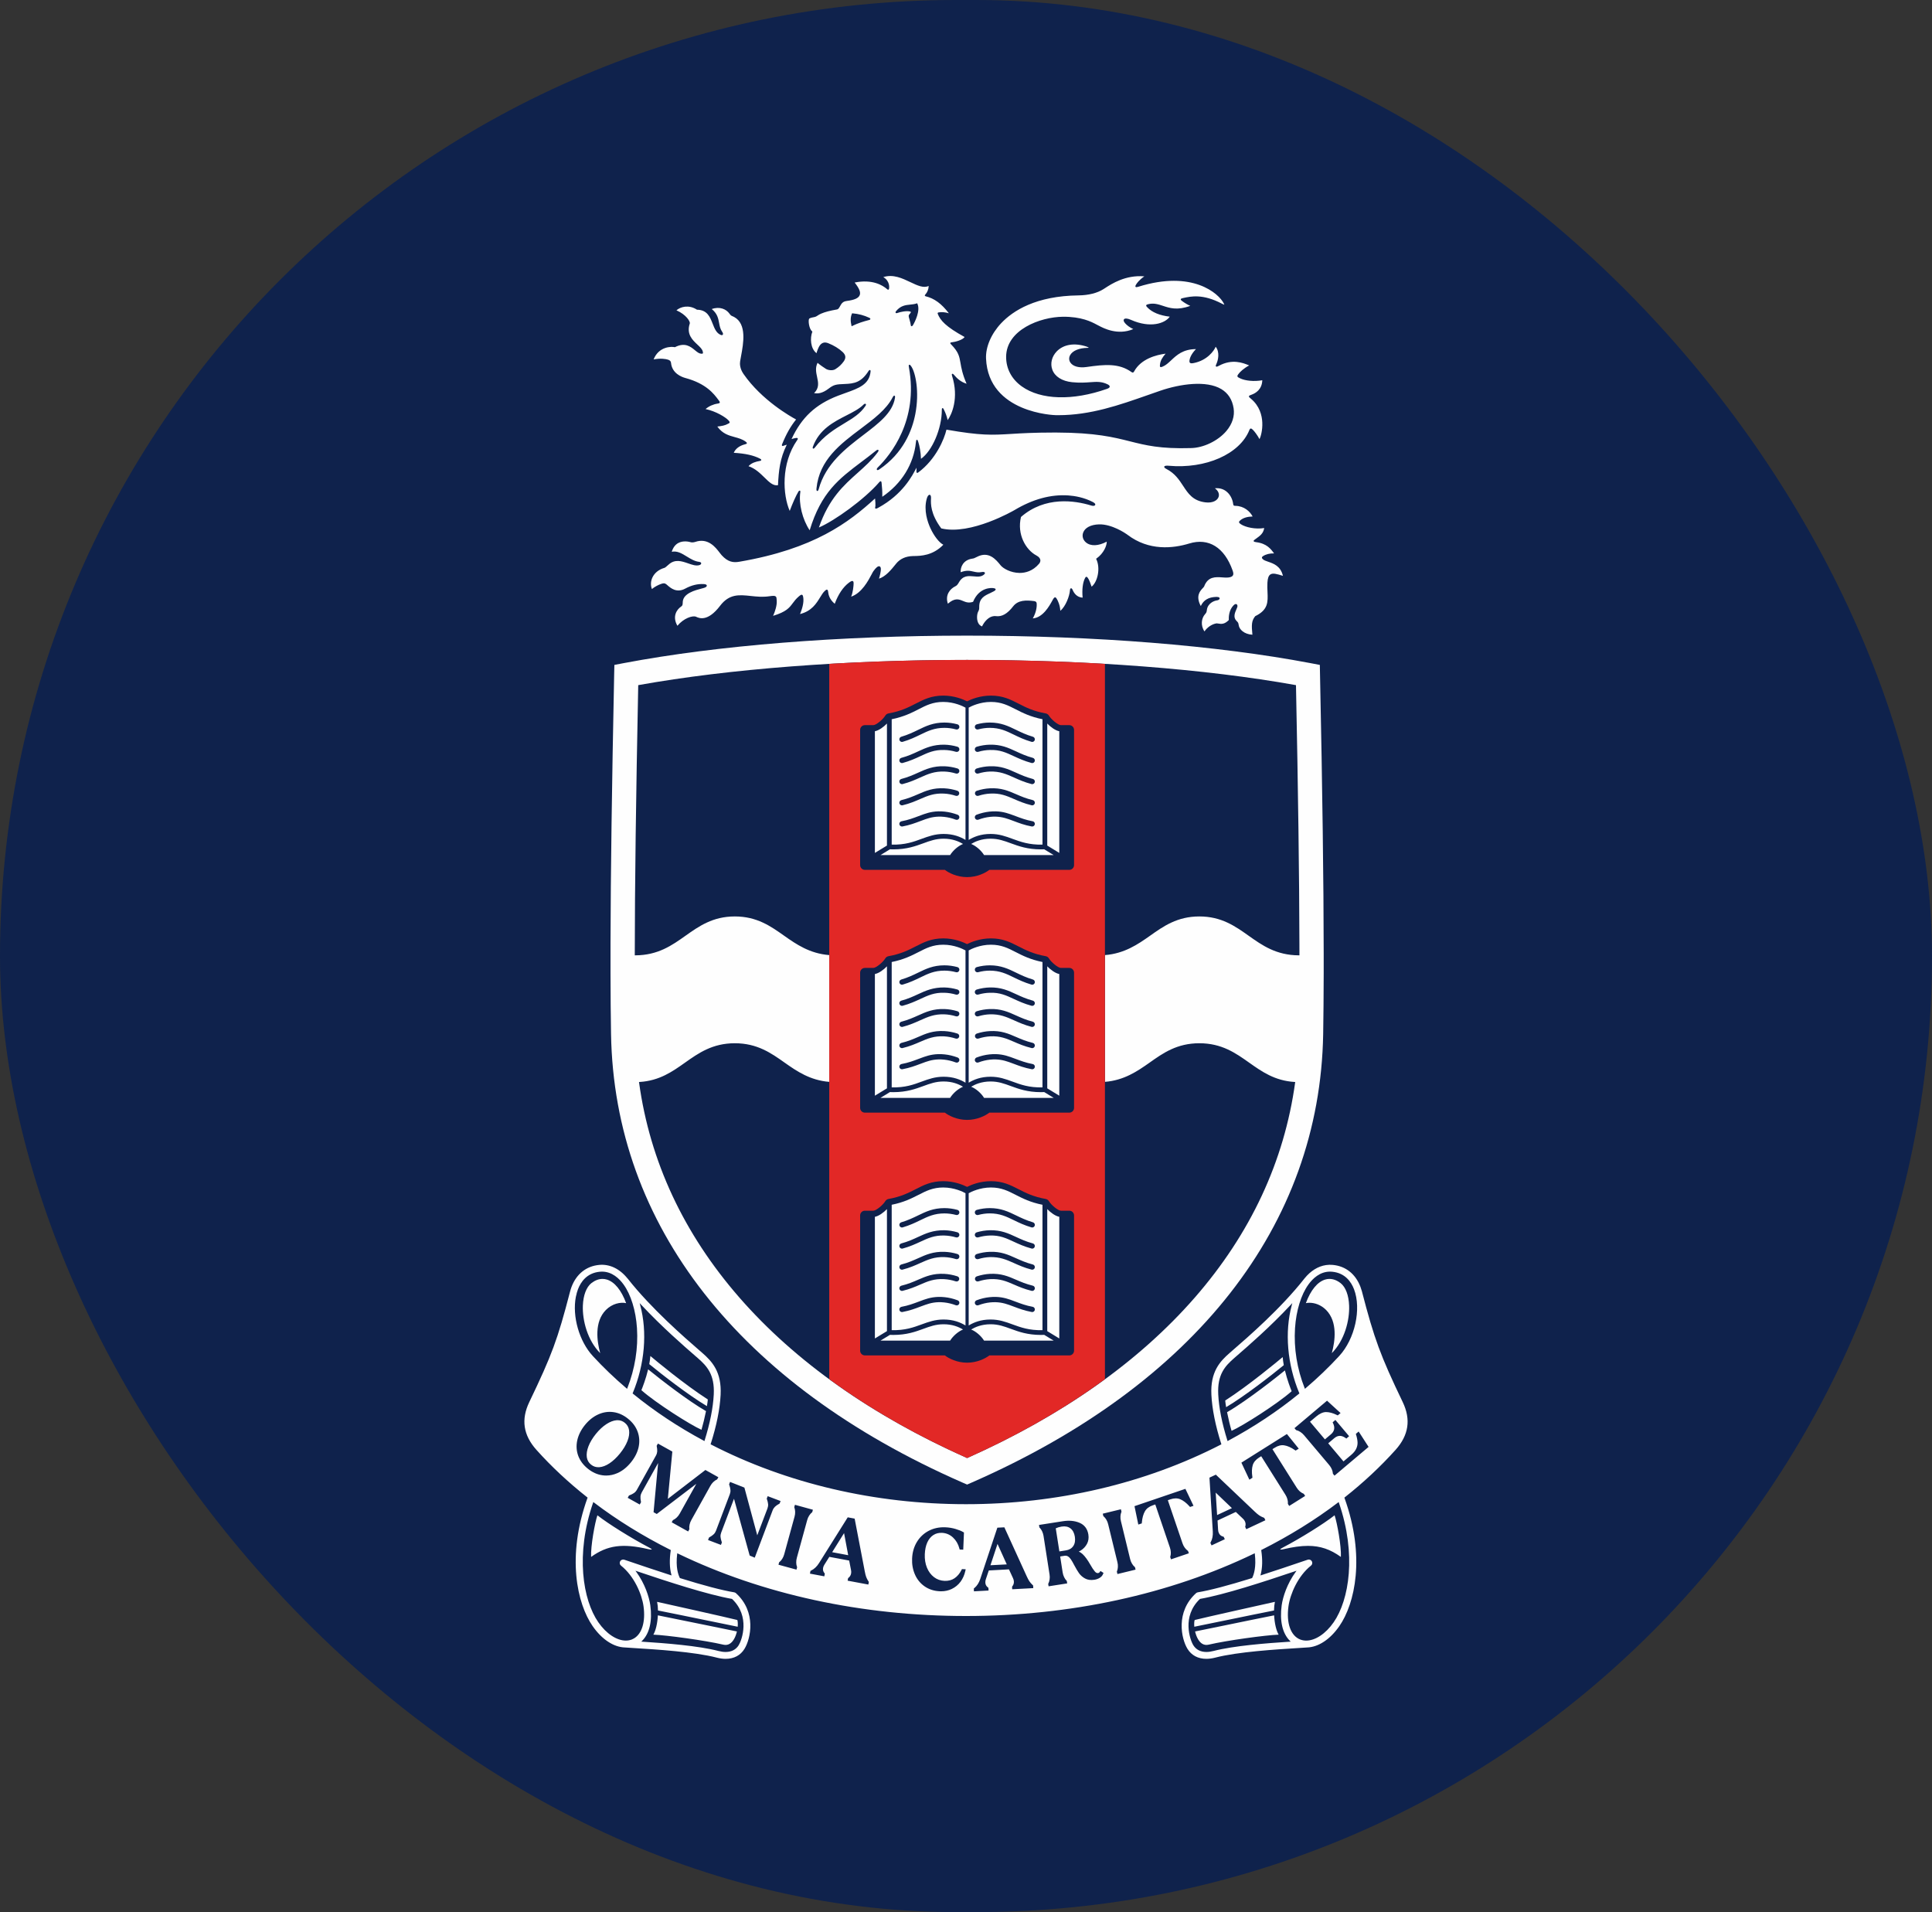 <?xml version="1.0" encoding="UTF-8"?>
<svg width="70px" height="69.275px" viewBox="0 0 70 69.275" version="1.1" xmlns="http://www.w3.org/2000/svg" xmlns:xlink="http://www.w3.org/1999/xlink">
    <rect x="0" y="0" width="70" height="69.275" fill="#333333" stroke="none"/>
    <title>Group 23</title>
    <g id="V6---CURRENT" stroke="none" stroke-width="1" fill="none" fill-rule="evenodd">
        <g id="Group-23">
            <g id="circle" fill="#0F224C">
                <rect id="Rectangle" x="0" y="0" width="70" height="69.275" rx="34.637"></rect>
            </g>
            <g id="crest" transform="translate(19, 10)">
                <path d="M29.167,35.823 L29.292,35.828 C29.757,35.872 30.112,36.154 30.291,36.621 C30.31,36.67 30.327,36.722 30.342,36.776 C30.792,38.51 31.014,39.111 31.823,40.797 C32.126,41.429 32.041,41.996 31.563,42.53 C31.021,43.134 30.401,43.713 29.721,44.25 L29.71,44.259 L29.714,44.272 C30.479,46.397 30.091,48.102 29.526,48.916 C29.194,49.395 28.767,49.677 28.355,49.688 C28.273,49.694 28.159,49.701 28.021,49.71 C27.26,49.757 25.843,49.844 25.031,50.056 C24.92,50.085 24.811,50.1 24.71,50.1 C24.407,50.1 24.169,49.974 24.023,49.735 C23.801,49.372 23.584,48.401 24.336,47.72 C24.354,47.704 24.375,47.694 24.399,47.69 C24.846,47.615 25.487,47.447 26.359,47.176 L26.371,47.165 C26.431,47.042 26.52,46.776 26.465,46.301 L26.462,46.275 L26.438,46.286 C23.375,47.766 19.766,48.548 16,48.548 C12.234,48.548 8.625,47.766 5.562,46.286 L5.538,46.275 L5.535,46.301 C5.479,46.776 5.569,47.043 5.627,47.158 L5.632,47.173 C6.512,47.447 7.153,47.615 7.601,47.69 C7.624,47.694 7.646,47.704 7.664,47.72 C8.416,48.401 8.199,49.371 7.976,49.735 C7.831,49.974 7.593,50.1 7.29,50.1 C7.189,50.1 7.08,50.085 6.969,50.056 C6.157,49.844 4.74,49.757 3.979,49.71 C3.841,49.701 3.727,49.694 3.644,49.688 C3.233,49.677 2.806,49.395 2.474,48.916 C1.909,48.102 1.521,46.398 2.285,44.271 L2.29,44.259 L2.279,44.25 C1.599,43.713 0.979,43.135 0.437,42.53 C-0.041,41.996 -0.126,41.429 0.177,40.797 C0.997,39.089 1.203,38.531 1.648,36.818 C1.668,36.74 1.687,36.678 1.709,36.621 C1.888,36.154 2.243,35.872 2.708,35.828 C3.085,35.791 3.449,35.964 3.733,36.315 C3.735,36.317 3.738,36.319 3.741,36.322 C4.596,37.412 5.821,38.474 6.344,38.928 L6.441,39.012 C6.802,39.326 7.151,39.702 7.109,40.535 C7.083,41.051 6.963,41.649 6.751,42.312 L6.746,42.327 L6.761,42.335 C9.507,43.749 12.701,44.497 16,44.497 C19.299,44.497 22.493,43.749 25.239,42.335 L25.254,42.327 L25.248,42.312 C25.037,41.649 24.917,41.051 24.891,40.535 C24.849,39.702 25.198,39.326 25.559,39.012 L25.669,38.916 C26.191,38.464 27.411,37.407 28.259,36.325 C28.261,36.322 28.265,36.317 28.268,36.314 C28.488,36.042 28.757,35.876 29.043,35.834 L29.167,35.823 Z M4.024,46.908 L4.059,46.957 C4.365,47.378 4.519,47.854 4.562,48.159 C4.64,48.723 4.535,49.18 4.265,49.447 L4.235,49.477 L4.277,49.479 C5.111,49.533 6.304,49.626 7.032,49.815 C7.123,49.839 7.209,49.851 7.289,49.851 C7.501,49.851 7.665,49.767 7.765,49.605 C7.883,49.413 8.188,48.564 7.527,47.933 L7.517,47.928 C6.637,47.773 5.218,47.312 4.08,46.927 L4.024,46.908 Z M27.976,46.908 L27.919,46.927 C26.782,47.312 25.364,47.773 24.483,47.928 L24.473,47.933 C23.812,48.564 24.117,49.413 24.235,49.605 C24.335,49.767 24.499,49.851 24.711,49.851 C24.79,49.851 24.877,49.839 24.968,49.815 C25.696,49.626 26.889,49.533 27.723,49.479 L27.765,49.477 L27.735,49.447 C27.465,49.18 27.36,48.723 27.438,48.159 C27.481,47.854 27.635,47.378 27.941,46.957 L27.976,46.908 Z M27.164,48.524 C27.18,48.815 27.24,49.072 27.328,49.224 C26.871,49.239 25.45,49.432 24.789,49.587 C24.703,49.607 24.625,49.595 24.554,49.551 C24.441,49.479 24.349,49.318 24.3,49.108 C24.474,49.073 24.874,48.991 25.304,48.903 L25.338,48.896 C25.978,48.764 26.771,48.601 27.164,48.524 Z M4.836,48.524 C5.216,48.599 5.952,48.75 6.602,48.883 L6.715,48.906 C7.153,48.997 7.533,49.075 7.7,49.108 C7.652,49.318 7.559,49.479 7.446,49.55 C7.376,49.595 7.297,49.607 7.21,49.587 C6.55,49.432 5.129,49.239 4.672,49.224 C4.76,49.072 4.82,48.815 4.836,48.524 Z M29.503,44.419 L29.482,44.435 C28.644,45.071 27.711,45.648 26.709,46.152 L26.696,46.158 L26.698,46.172 C26.748,46.508 26.741,46.802 26.677,47.044 L26.668,47.078 L26.701,47.068 C27.238,46.896 27.757,46.72 28.1,46.603 L28.382,46.508 C28.44,46.489 28.502,46.514 28.531,46.566 C28.56,46.62 28.547,46.686 28.499,46.723 C28.028,47.097 27.746,47.748 27.684,48.194 C27.6,48.802 27.762,49.263 28.108,49.399 C28.177,49.425 28.25,49.439 28.326,49.439 C28.654,49.439 29.031,49.194 29.322,48.774 C29.881,47.968 30.157,46.317 29.511,44.444 L29.503,44.419 Z M2.497,44.419 L2.488,44.444 C1.843,46.317 2.118,47.968 2.678,48.774 C2.969,49.194 3.346,49.438 3.674,49.438 C3.75,49.438 3.823,49.425 3.892,49.399 L3.974,49.358 C4.263,49.185 4.393,48.751 4.316,48.194 C4.254,47.748 3.972,47.097 3.501,46.723 C3.453,46.686 3.44,46.62 3.469,46.566 C3.498,46.514 3.56,46.49 3.618,46.508 L3.899,46.603 C4.264,46.727 4.763,46.896 5.299,47.068 L5.332,47.078 L5.323,47.044 C5.259,46.802 5.252,46.508 5.302,46.172 L5.304,46.158 L5.291,46.152 C4.288,45.648 3.355,45.071 2.518,44.435 L2.497,44.419 Z M4.808,48.035 C5.094,48.099 7.346,48.599 7.715,48.693 C7.732,48.745 7.737,48.834 7.728,48.937 C7.551,48.902 7.157,48.821 6.733,48.733 L6.672,48.721 C6.023,48.588 5.218,48.422 4.84,48.348 C4.838,48.229 4.827,48.122 4.808,48.035 Z M27.192,48.035 C27.173,48.122 27.162,48.229 27.16,48.348 C26.796,48.419 26.053,48.572 25.397,48.707 L25.269,48.733 C24.856,48.818 24.452,48.901 24.272,48.937 C24.263,48.834 24.268,48.745 24.285,48.693 C24.654,48.599 26.906,48.099 27.192,48.035 Z M17.39,45.335 L17.136,45.348 L16.518,47.202 C16.471,47.345 16.399,47.456 16.305,47.534 L16.283,47.552 L16.288,47.654 L16.817,47.625 L16.812,47.527 L16.79,47.51 C16.734,47.467 16.705,47.411 16.701,47.339 C16.698,47.298 16.705,47.255 16.72,47.212 L16.826,46.898 L17.556,46.858 L17.703,47.176 C17.722,47.216 17.733,47.257 17.735,47.295 C17.739,47.361 17.721,47.418 17.682,47.469 L17.669,47.485 L17.674,47.579 L18.438,47.538 L18.432,47.442 L18.416,47.427 C18.368,47.382 18.328,47.336 18.297,47.291 C18.266,47.244 18.233,47.183 18.2,47.109 L17.39,45.335 Z M15.25,45.334 C15.03,45.325 14.827,45.368 14.648,45.462 C14.469,45.556 14.324,45.693 14.219,45.868 C14.114,46.042 14.056,46.244 14.047,46.468 C14.038,46.675 14.073,46.87 14.151,47.046 C14.229,47.224 14.348,47.369 14.503,47.476 C14.659,47.584 14.844,47.643 15.054,47.652 C15.068,47.652 15.083,47.653 15.097,47.653 C15.238,47.653 15.368,47.624 15.484,47.568 C15.613,47.506 15.72,47.417 15.803,47.305 C15.885,47.193 15.942,47.064 15.974,46.922 L15.989,46.855 L15.853,46.849 L15.836,46.882 C15.77,47.012 15.685,47.113 15.582,47.182 C15.483,47.249 15.363,47.28 15.222,47.275 C15.078,47.269 14.95,47.224 14.841,47.14 C14.73,47.055 14.644,46.94 14.585,46.797 C14.526,46.652 14.5,46.488 14.507,46.31 C14.514,46.146 14.544,46.002 14.598,45.882 C14.651,45.766 14.723,45.676 14.814,45.617 C14.904,45.557 15.011,45.53 15.129,45.535 C15.281,45.542 15.414,45.598 15.526,45.701 C15.64,45.807 15.718,45.941 15.759,46.098 L15.77,46.139 L15.9,46.145 L15.926,45.522 L15.895,45.505 C15.827,45.465 15.734,45.428 15.619,45.394 C15.505,45.36 15.381,45.339 15.25,45.334 Z M19.503,45.115 L18.664,45.246 L18.645,45.249 L18.659,45.339 L18.672,45.352 C18.704,45.384 18.732,45.427 18.757,45.477 C18.782,45.529 18.799,45.585 18.809,45.645 L19.027,47.044 C19.037,47.104 19.037,47.163 19.029,47.22 C19.022,47.276 19.007,47.325 18.987,47.366 L18.978,47.382 L18.992,47.472 L19.666,47.367 L19.652,47.277 L19.639,47.264 C19.607,47.231 19.578,47.189 19.554,47.138 C19.529,47.087 19.512,47.03 19.502,46.97 L19.412,46.391 L19.569,46.366 C19.618,46.359 19.659,46.366 19.695,46.389 C19.736,46.415 19.772,46.452 19.802,46.498 C19.836,46.549 19.877,46.619 19.922,46.707 C19.985,46.827 20.044,46.925 20.096,46.999 C20.153,47.078 20.227,47.142 20.316,47.19 C20.409,47.24 20.522,47.255 20.65,47.235 C20.721,47.224 20.785,47.201 20.84,47.168 C20.9,47.132 20.942,47.086 20.964,47.031 L20.982,46.986 L20.872,46.917 L20.841,46.961 L20.818,46.982 L20.788,46.992 C20.747,46.999 20.708,46.981 20.669,46.936 C20.621,46.88 20.562,46.792 20.496,46.674 C20.408,46.519 20.318,46.395 20.227,46.307 C20.185,46.267 20.138,46.236 20.086,46.216 C20.113,46.202 20.139,46.187 20.164,46.171 C20.258,46.11 20.332,46.03 20.383,45.935 C20.436,45.836 20.453,45.723 20.434,45.598 C20.401,45.389 20.291,45.245 20.109,45.169 C19.936,45.097 19.732,45.078 19.503,45.115 Z M11.715,44.973 L10.677,46.628 C10.597,46.756 10.501,46.847 10.391,46.9 L10.365,46.913 L10.346,47.013 L10.848,47.107 L10.867,47.11 L10.885,47.013 L10.869,46.992 C10.824,46.937 10.809,46.875 10.822,46.804 C10.829,46.764 10.846,46.724 10.871,46.686 L11.048,46.405 L11.767,46.539 L11.834,46.882 C11.843,46.927 11.845,46.968 11.837,47.007 C11.825,47.071 11.795,47.122 11.745,47.162 L11.728,47.176 L11.711,47.268 L12.444,47.405 L12.462,47.408 L12.48,47.314 L12.467,47.295 C12.431,47.24 12.403,47.186 12.384,47.135 C12.365,47.083 12.348,47.016 12.333,46.935 L11.968,45.033 L11.966,45.02 L11.715,44.973 Z M21.612,44.681 L20.955,44.841 L20.976,44.929 L20.99,44.941 C21.025,44.972 21.057,45.011 21.086,45.06 C21.115,45.109 21.137,45.164 21.151,45.223 L21.486,46.598 C21.501,46.658 21.506,46.717 21.503,46.773 C21.5,46.83 21.489,46.88 21.472,46.923 L21.465,46.94 L21.487,47.028 L22.144,46.868 L22.123,46.779 L22.108,46.767 C22.074,46.737 22.042,46.698 22.013,46.649 C21.984,46.601 21.962,46.546 21.947,46.486 L21.613,45.111 C21.598,45.051 21.593,44.992 21.596,44.936 C21.599,44.879 21.61,44.829 21.627,44.787 L21.634,44.77 L21.612,44.681 Z M9.802,44.519 L9.777,44.607 L9.784,44.624 C9.799,44.667 9.808,44.718 9.81,44.774 C9.812,44.831 9.804,44.89 9.788,44.948 L9.413,46.314 C9.397,46.372 9.373,46.427 9.343,46.475 C9.313,46.522 9.28,46.561 9.244,46.59 L9.229,46.602 L9.206,46.69 L9.858,46.868 L9.881,46.781 L9.875,46.763 C9.859,46.72 9.85,46.67 9.849,46.614 C9.847,46.557 9.855,46.499 9.871,46.439 L10.246,45.074 C10.262,45.015 10.285,44.961 10.316,44.913 C10.346,44.866 10.379,44.827 10.415,44.798 L10.429,44.786 L10.453,44.698 L9.802,44.519 Z M17.142,45.936 L17.477,46.678 L16.886,46.709 L17.142,45.936 Z M23.949,43.941 L22.121,44.563 L22.105,44.568 L22.243,45.235 L22.369,45.193 L22.372,45.155 C22.387,44.989 22.425,44.854 22.484,44.752 C22.54,44.655 22.635,44.583 22.767,44.538 L22.858,44.507 L23.388,46.068 C23.408,46.126 23.419,46.184 23.421,46.241 C23.423,46.297 23.417,46.348 23.404,46.391 L23.398,46.409 L23.428,46.495 L24.056,46.282 L24.074,46.276 L24.044,46.189 L24.029,46.179 C23.992,46.152 23.956,46.115 23.923,46.069 C23.89,46.023 23.863,45.971 23.844,45.913 L23.313,44.353 L23.406,44.321 C23.538,44.276 23.657,44.275 23.761,44.317 C23.87,44.362 23.981,44.447 24.092,44.569 L24.118,44.598 L24.243,44.555 L23.949,43.941 Z M7.451,43.69 L7.416,43.781 L7.424,43.801 C7.447,43.867 7.461,43.927 7.465,43.981 C7.47,44.032 7.462,44.083 7.443,44.134 L6.942,45.458 C6.923,45.508 6.895,45.552 6.858,45.587 C6.819,45.625 6.768,45.661 6.707,45.694 L6.689,45.705 L6.654,45.795 L7.121,45.972 L7.156,45.881 L7.148,45.861 C7.125,45.796 7.111,45.736 7.106,45.681 C7.102,45.631 7.11,45.579 7.129,45.529 L7.594,44.3 L8.162,46.357 L8.346,46.435 L8.994,44.72 C9.013,44.669 9.042,44.626 9.078,44.59 C9.117,44.553 9.167,44.517 9.229,44.484 L9.247,44.473 L9.282,44.383 L8.815,44.206 L8.78,44.297 L8.788,44.317 C8.811,44.382 8.825,44.443 8.83,44.497 C8.834,44.547 8.826,44.599 8.807,44.65 L8.437,45.624 L7.971,43.896 L7.451,43.69 Z M2.645,44.899 C3.034,45.205 3.863,45.722 4.513,46.064 C4.594,46.107 4.615,46.13 4.62,46.138 C4.608,46.142 4.571,46.145 4.488,46.126 C3.558,45.909 3.011,45.982 2.417,46.407 C2.398,46.017 2.553,45.173 2.645,44.899 Z M29.355,44.899 C29.447,45.173 29.602,46.017 29.583,46.407 C29.203,46.135 28.843,46.007 28.389,46.007 C28.133,46.007 27.847,46.048 27.512,46.126 C27.43,46.145 27.392,46.142 27.38,46.138 C27.385,46.13 27.406,46.107 27.487,46.064 C28.137,45.722 28.966,45.205 29.355,44.899 Z M11.582,45.545 L11.732,46.345 L11.151,46.236 L11.582,45.545 Z M19.465,45.308 C19.596,45.288 19.699,45.309 19.784,45.373 C19.869,45.437 19.922,45.538 19.944,45.675 C19.965,45.813 19.946,45.926 19.887,46.013 C19.828,46.101 19.74,46.152 19.619,46.171 L19.383,46.208 L19.252,45.371 C19.316,45.341 19.387,45.32 19.465,45.308 Z M25.052,43.427 L24.821,43.535 L24.942,45.485 C24.951,45.635 24.926,45.765 24.867,45.873 L24.854,45.898 L24.897,45.99 L25.377,45.766 L25.335,45.676 L25.309,45.669 C25.241,45.65 25.192,45.609 25.162,45.544 C25.144,45.507 25.135,45.465 25.133,45.419 L25.114,45.088 L25.776,44.778 L26.03,45.018 C26.063,45.048 26.089,45.081 26.105,45.117 C26.133,45.176 26.138,45.235 26.121,45.297 L26.115,45.318 L26.155,45.403 L26.83,45.087 L26.847,45.079 L26.807,44.993 L26.785,44.984 C26.724,44.961 26.67,44.933 26.624,44.902 C26.579,44.871 26.525,44.827 26.466,44.77 L25.052,43.427 Z M4.838,42.3 L4.792,42.382 L4.796,42.403 C4.81,42.47 4.815,42.532 4.812,42.587 C4.808,42.637 4.793,42.687 4.767,42.734 L4.076,43.974 C4.05,44.021 4.016,44.06 3.974,44.09 C3.93,44.121 3.875,44.15 3.81,44.174 L3.79,44.181 L3.743,44.266 L4.179,44.509 L4.226,44.424 L4.222,44.403 C4.208,44.335 4.203,44.273 4.206,44.219 C4.21,44.168 4.225,44.119 4.251,44.071 L4.845,43.005 L4.681,44.775 L4.68,44.788 L4.796,44.852 L6.229,43.759 L5.628,44.838 C5.598,44.892 5.562,44.939 5.521,44.978 C5.481,45.017 5.439,45.046 5.398,45.066 L5.381,45.074 L5.337,45.153 L5.916,45.476 L5.933,45.485 L5.977,45.406 L5.975,45.388 C5.97,45.342 5.973,45.291 5.985,45.236 C5.997,45.181 6.018,45.125 6.048,45.072 L6.737,43.835 C6.767,43.781 6.802,43.734 6.843,43.695 C6.884,43.656 6.925,43.626 6.967,43.607 L6.983,43.599 L7.028,43.52 L6.569,43.264 L6.558,43.258 L5.197,44.304 L5.36,42.591 L4.838,42.3 Z M25.047,44.078 L25.635,44.64 L25.098,44.891 L25.047,44.078 Z M27.627,41.955 L25.978,42.992 L26.267,43.609 L26.379,43.538 L26.374,43.501 C26.35,43.336 26.355,43.196 26.389,43.083 C26.421,42.976 26.498,42.884 26.616,42.809 L26.696,42.759 L27.573,44.154 C27.606,44.206 27.63,44.26 27.645,44.315 C27.66,44.369 27.666,44.42 27.663,44.466 L27.662,44.484 L27.71,44.561 L28.272,44.208 L28.288,44.198 L28.239,44.121 L28.223,44.114 L28.158,44.08 L28.094,44.032 C28.052,43.995 28.013,43.95 27.981,43.898 L27.103,42.503 L27.187,42.451 C27.305,42.376 27.421,42.347 27.531,42.365 C27.648,42.383 27.776,42.44 27.912,42.534 L27.943,42.555 L28.056,42.485 L27.627,41.955 Z M29.081,40.747 L27.915,41.731 L27.901,41.743 L27.96,41.813 L27.977,41.817 C28.022,41.828 28.068,41.85 28.115,41.88 C28.163,41.911 28.207,41.95 28.247,41.997 L29.16,43.079 C29.199,43.126 29.231,43.176 29.253,43.228 C29.275,43.28 29.288,43.329 29.292,43.375 L29.293,43.393 L29.352,43.463 L30.574,42.432 L30.586,42.421 L30.227,41.864 L30.125,41.95 L30.136,41.986 C30.167,42.089 30.184,42.182 30.187,42.262 C30.189,42.337 30.173,42.414 30.138,42.488 C30.103,42.564 30.041,42.64 29.953,42.714 L29.677,42.947 L29.124,42.291 L29.339,42.109 C29.47,41.998 29.599,41.993 29.745,42.094 L29.781,42.119 L29.881,42.034 L29.384,41.445 L29.284,41.53 L29.302,41.57 C29.376,41.728 29.349,41.858 29.219,41.968 L29.004,42.149 L28.464,41.509 L28.686,41.322 C28.812,41.216 28.932,41.161 29.042,41.159 C29.16,41.159 29.295,41.195 29.435,41.264 L29.469,41.28 L29.571,41.195 L29.081,40.747 Z M2.674,41.245 C2.496,41.325 2.333,41.455 2.191,41.631 C2.049,41.807 1.957,41.993 1.915,42.184 C1.873,42.378 1.885,42.566 1.95,42.743 C2.016,42.92 2.132,43.077 2.296,43.209 C2.46,43.342 2.638,43.423 2.824,43.449 C2.871,43.456 2.917,43.459 2.963,43.459 C3.103,43.459 3.243,43.428 3.377,43.368 C3.555,43.288 3.718,43.157 3.861,42.98 C4.004,42.803 4.098,42.616 4.139,42.426 C4.18,42.233 4.167,42.045 4.102,41.868 C4.037,41.691 3.921,41.534 3.756,41.402 C3.592,41.269 3.415,41.188 3.228,41.162 C3.041,41.135 2.855,41.163 2.674,41.245 Z M3.377,41.454 C3.474,41.454 3.56,41.485 3.638,41.548 C3.726,41.618 3.776,41.707 3.793,41.82 C3.809,41.935 3.79,42.066 3.734,42.209 C3.677,42.356 3.586,42.507 3.463,42.659 C3.341,42.81 3.212,42.931 3.081,43.018 C2.953,43.102 2.829,43.149 2.712,43.157 C2.599,43.164 2.502,43.134 2.414,43.063 C2.327,42.993 2.277,42.904 2.261,42.793 C2.245,42.678 2.265,42.546 2.32,42.402 C2.376,42.255 2.467,42.104 2.589,41.952 C2.711,41.801 2.84,41.681 2.973,41.595 C3.102,41.511 3.226,41.464 3.342,41.455 C3.354,41.454 3.365,41.454 3.377,41.454 Z M27.823,37.212 L27.771,37.268 C27.022,38.073 26.209,38.777 25.818,39.116 L25.722,39.2 C25.382,39.496 25.103,39.799 25.139,40.522 C25.164,41.005 25.275,41.565 25.47,42.188 L25.477,42.21 L25.497,42.199 C26.428,41.7 27.293,41.126 28.069,40.493 L28.08,40.484 L28.074,40.471 C27.639,39.425 27.54,38.264 27.803,37.286 L27.823,37.212 Z M4.176,37.212 L4.196,37.286 C4.46,38.264 4.361,39.425 3.926,40.471 L3.92,40.484 L3.931,40.493 C4.707,41.126 5.572,41.7 6.503,42.199 L6.523,42.21 L6.53,42.188 C6.725,41.565 6.836,41.005 6.861,40.522 C6.897,39.799 6.618,39.496 6.278,39.2 L6.181,39.116 C5.791,38.777 4.978,38.072 4.229,37.268 L4.176,37.212 Z M27.555,39.65 C27.639,39.999 27.757,40.301 27.799,40.404 C27.285,40.862 26.012,41.67 25.622,41.839 C25.568,41.659 25.506,41.399 25.459,41.164 C26.23,40.717 27.342,39.823 27.555,39.65 Z M4.483,39.612 C4.968,40.007 5.926,40.747 6.58,41.125 C6.532,41.361 6.469,41.621 6.416,41.801 C6.026,41.632 4.753,40.824 4.239,40.366 C4.281,40.262 4.4,39.96 4.483,39.612 Z M27.475,39.167 C27.481,39.256 27.494,39.354 27.514,39.46 C27.079,39.818 26.101,40.581 25.425,40.982 C25.408,40.884 25.397,40.801 25.392,40.741 C26.24,40.196 27.288,39.324 27.475,39.167 Z M4.564,39.128 C4.75,39.286 5.799,40.158 6.646,40.703 C6.641,40.762 6.63,40.843 6.613,40.944 C5.93,40.539 4.957,39.778 4.524,39.422 C4.544,39.317 4.557,39.218 4.564,39.128 Z M2.811,36.071 C2.785,36.071 2.759,36.072 2.732,36.075 C2.262,36.12 2.043,36.445 1.941,36.71 C1.924,36.754 1.909,36.802 1.894,36.855 C1.894,36.859 1.894,36.862 1.894,36.866 L1.864,36.985 C1.728,37.693 1.986,38.594 2.477,39.127 C2.852,39.535 3.264,39.929 3.7,40.3 L3.72,40.317 L3.73,40.293 C4.005,39.595 4.126,38.844 4.079,38.121 C4.037,37.481 3.859,36.903 3.591,36.535 C3.438,36.323 3.178,36.071 2.811,36.071 Z M29.189,36.071 C28.822,36.071 28.562,36.323 28.409,36.535 C28.141,36.903 27.963,37.482 27.921,38.121 C27.874,38.844 27.994,39.595 28.27,40.293 L28.28,40.317 L28.3,40.3 C28.736,39.929 29.148,39.535 29.523,39.127 C30.092,38.509 30.332,37.425 30.059,36.71 C29.957,36.445 29.738,36.12 29.268,36.075 C29.241,36.072 29.215,36.071 29.189,36.071 Z M2.83,36.335 C2.88,36.335 2.931,36.342 2.981,36.357 C3.263,36.438 3.513,36.742 3.686,37.213 C3.48,37.169 3.183,37.228 2.952,37.461 C2.526,37.892 2.629,38.599 2.746,39.024 C2.285,38.564 2.098,37.836 2.118,37.303 C2.133,36.928 2.245,36.632 2.426,36.489 C2.557,36.387 2.694,36.335 2.83,36.335 Z M29.019,36.357 C29.203,36.303 29.395,36.349 29.574,36.489 C29.755,36.632 29.867,36.928 29.881,37.303 C29.902,37.836 29.715,38.564 29.254,39.024 C29.371,38.599 29.474,37.892 29.048,37.461 C28.864,37.275 28.637,37.2 28.448,37.2 C28.4,37.2 28.355,37.204 28.314,37.213 C28.487,36.742 28.737,36.438 29.019,36.357 Z" id="omnia-caritate" fill="#FEFEFE"></path>
                <path d="M16.04,13.029 C20.668,13.029 25.083,13.382 28.469,14.023 L28.82,14.09 L28.827,14.446 C28.914,18.622 28.958,21.961 28.96,24.547 L28.96,25.265 C28.958,26.079 28.952,26.811 28.941,27.463 C28.824,34.392 24.305,40.162 16.216,43.709 L16.04,43.786 L15.863,43.709 C7.775,40.162 3.256,34.392 3.139,27.463 C3.128,26.811 3.121,26.08 3.12,25.265 L3.12,24.173 C3.126,21.642 3.17,18.424 3.252,14.446 L3.26,14.09 L3.61,14.023 C6.997,13.382 11.411,13.029 16.04,13.029 Z M16.04,13.909 C11.646,13.909 7.42,14.232 4.14,14.82 L4.124,14.823 L4.124,14.838 C4.042,18.886 4.001,22.076 3.999,24.593 L3.999,24.612 L4.018,24.612 C4.841,24.609 5.349,24.249 5.84,23.9 C6.324,23.558 6.824,23.203 7.624,23.203 C8.425,23.203 8.925,23.558 9.409,23.9 C9.858,24.218 10.341,24.547 11.045,24.603 L11.045,29.196 C10.353,29.14 9.875,28.815 9.431,28.501 C8.942,28.155 8.437,27.797 7.624,27.797 C6.812,27.797 6.307,28.155 5.818,28.501 C5.363,28.823 4.893,29.156 4.172,29.2 L4.152,29.202 L4.155,29.222 C4.548,32.077 5.771,34.697 7.79,37.011 C9.813,39.33 12.586,41.285 16.032,42.822 L16.048,42.822 C19.494,41.285 22.267,39.33 24.29,37.011 C26.308,34.697 27.531,32.077 27.925,29.222 L27.928,29.202 L27.907,29.2 C27.186,29.156 26.716,28.823 26.261,28.501 C25.773,28.155 25.268,27.797 24.455,27.797 C23.642,27.797 23.137,28.155 22.649,28.501 C22.204,28.815 21.726,29.14 21.034,29.196 L21.034,24.603 C21.738,24.547 22.222,24.218 22.671,23.9 C23.154,23.558 23.654,23.203 24.455,23.203 C25.255,23.203 25.756,23.558 26.239,23.901 C26.73,24.249 27.238,24.609 28.062,24.612 L28.081,24.612 L28.08,24.19 C28.075,21.739 28.034,18.673 27.956,14.838 L27.955,14.823 L27.94,14.82 C24.66,14.232 20.434,13.909 16.04,13.909 Z M15.188,37.978 C15.504,37.978 15.726,38.07 15.892,38.168 C15.719,38.24 15.534,38.396 15.424,38.571 L12.901,38.571 L13.245,38.362 C13.286,38.363 13.326,38.365 13.364,38.365 C13.851,38.365 14.17,38.248 14.455,38.144 C14.698,38.055 14.908,37.978 15.188,37.978 Z M16.892,37.978 C17.172,37.978 17.381,38.055 17.624,38.144 C17.909,38.248 18.228,38.365 18.715,38.365 C18.754,38.365 18.794,38.364 18.834,38.362 L19.178,38.571 L16.655,38.571 C16.546,38.396 16.36,38.239 16.187,38.168 C16.325,38.085 16.556,37.978 16.892,37.978 Z M18.944,33.806 C19.066,33.931 19.234,34.057 19.38,34.085 L19.38,38.493 L18.944,38.227 Z M13.136,33.806 L13.136,38.227 L12.699,38.493 L12.699,34.085 C12.845,34.057 13.014,33.931 13.136,33.806 Z M16.903,33.023 C17.28,33.023 17.52,33.146 17.799,33.289 C18.05,33.417 18.335,33.562 18.771,33.649 L18.771,38.192 C18.287,38.204 17.979,38.09 17.683,37.982 C17.436,37.892 17.202,37.806 16.892,37.806 C16.533,37.806 16.283,37.911 16.097,38.022 L16.097,33.23 C16.187,33.18 16.501,33.023 16.903,33.023 Z M15.176,33.023 C15.579,33.023 15.892,33.18 15.982,33.23 L15.982,38.022 C15.797,37.911 15.546,37.806 15.188,37.806 C14.878,37.806 14.644,37.892 14.396,37.982 C14.101,38.09 13.793,38.204 13.308,38.192 L13.308,33.649 C13.745,33.562 14.029,33.417 14.281,33.289 C14.559,33.146 14.8,33.023 15.176,33.023 Z M15.228,36.997 C14.899,36.962 14.668,37.022 14.469,37.091 C14.404,37.113 14.34,37.138 14.274,37.163 C14.094,37.23 13.908,37.301 13.663,37.346 C13.611,37.356 13.577,37.406 13.586,37.458 C13.595,37.504 13.635,37.536 13.68,37.536 C13.686,37.536 13.692,37.535 13.698,37.534 C13.96,37.485 14.163,37.409 14.341,37.341 C14.405,37.317 14.468,37.294 14.531,37.272 C14.71,37.21 14.916,37.156 15.208,37.187 C15.348,37.202 15.49,37.236 15.631,37.289 C15.681,37.308 15.736,37.283 15.754,37.233 C15.773,37.184 15.748,37.129 15.698,37.11 C15.542,37.051 15.384,37.013 15.228,36.997 Z M17.008,36.987 L16.851,36.997 C16.695,37.013 16.537,37.051 16.381,37.11 C16.332,37.129 16.307,37.184 16.325,37.233 C16.344,37.283 16.4,37.308 16.448,37.289 C16.589,37.236 16.731,37.202 16.871,37.187 C17.163,37.157 17.369,37.21 17.549,37.272 C17.612,37.293 17.674,37.317 17.738,37.341 C17.917,37.409 18.119,37.485 18.382,37.534 C18.388,37.535 18.394,37.536 18.399,37.536 C18.445,37.536 18.485,37.504 18.493,37.458 C18.503,37.406 18.469,37.356 18.417,37.346 C18.171,37.301 17.985,37.23 17.806,37.163 C17.74,37.137 17.675,37.113 17.612,37.091 C17.411,37.022 17.18,36.962 16.851,36.997 Z M15.217,36.152 C14.807,36.13 14.544,36.244 14.264,36.365 C14.086,36.442 13.902,36.522 13.658,36.581 C13.607,36.593 13.575,36.645 13.587,36.696 C13.598,36.74 13.637,36.77 13.68,36.77 C13.688,36.77 13.695,36.769 13.703,36.767 C13.963,36.704 14.163,36.618 14.34,36.541 C14.61,36.424 14.843,36.323 15.207,36.343 C15.346,36.351 15.489,36.378 15.63,36.424 C15.682,36.44 15.735,36.412 15.751,36.362 C15.767,36.312 15.739,36.258 15.689,36.242 C15.532,36.191 15.373,36.161 15.217,36.152 Z M17.03,36.151 L16.862,36.152 C16.707,36.161 16.548,36.191 16.391,36.242 C16.34,36.258 16.313,36.312 16.329,36.362 C16.345,36.412 16.398,36.44 16.449,36.424 C16.591,36.378 16.734,36.351 16.873,36.343 C17.237,36.323 17.47,36.424 17.74,36.541 C17.916,36.618 18.117,36.704 18.377,36.767 C18.384,36.769 18.392,36.77 18.399,36.77 C18.442,36.77 18.482,36.74 18.492,36.696 C18.505,36.645 18.473,36.593 18.422,36.581 C18.177,36.522 17.994,36.443 17.816,36.366 C17.536,36.244 17.272,36.13 16.862,36.152 Z M15.222,35.354 C14.815,35.339 14.547,35.459 14.266,35.586 C14.087,35.666 13.901,35.75 13.656,35.813 C13.605,35.827 13.574,35.879 13.588,35.93 C13.599,35.973 13.638,36.002 13.68,36.002 C13.688,36.002 13.696,36 13.704,35.998 C13.965,35.931 14.167,35.84 14.344,35.76 C14.616,35.638 14.851,35.533 15.215,35.545 C15.354,35.55 15.496,35.574 15.637,35.617 C15.688,35.632 15.741,35.604 15.756,35.553 C15.772,35.503 15.743,35.449 15.693,35.434 C15.536,35.386 15.377,35.359 15.222,35.354 Z M16.858,35.354 C16.702,35.359 16.544,35.386 16.387,35.434 C16.337,35.449 16.308,35.503 16.323,35.553 C16.339,35.604 16.391,35.632 16.443,35.617 C16.584,35.574 16.725,35.55 16.865,35.545 C17.228,35.535 17.463,35.638 17.735,35.76 C17.913,35.84 18.114,35.931 18.375,35.998 C18.383,36.001 18.391,36.001 18.399,36.001 C18.442,36.001 18.481,35.973 18.492,35.93 C18.505,35.879 18.474,35.827 18.423,35.813 C18.178,35.75 17.993,35.666 17.813,35.586 C17.532,35.459 17.264,35.337 16.858,35.354 Z M15.22,34.572 C14.811,34.566 14.546,34.685 14.265,34.815 C14.086,34.898 13.901,34.984 13.655,35.05 C13.604,35.064 13.574,35.116 13.588,35.167 C13.6,35.21 13.638,35.238 13.68,35.238 C13.689,35.238 13.697,35.237 13.705,35.235 C13.966,35.164 14.168,35.071 14.345,34.989 C14.617,34.863 14.854,34.751 15.216,34.763 C15.355,34.767 15.497,34.789 15.638,34.83 C15.689,34.845 15.742,34.816 15.757,34.765 C15.771,34.715 15.742,34.662 15.692,34.647 C15.535,34.601 15.376,34.576 15.22,34.572 Z M16.859,34.572 C16.703,34.576 16.545,34.601 16.388,34.647 C16.337,34.662 16.308,34.715 16.323,34.766 C16.338,34.816 16.39,34.845 16.442,34.83 C16.582,34.789 16.724,34.767 16.864,34.763 C17.228,34.75 17.462,34.863 17.734,34.989 C17.912,35.071 18.113,35.164 18.374,35.234 C18.383,35.237 18.391,35.238 18.399,35.238 C18.441,35.238 18.48,35.21 18.491,35.167 C18.505,35.116 18.475,35.064 18.424,35.05 C18.179,34.984 17.993,34.898 17.814,34.815 C17.533,34.685 17.269,34.562 16.859,34.572 Z M16.861,33.77 C16.705,33.77 16.547,33.792 16.39,33.834 C16.339,33.848 16.309,33.9 16.323,33.951 C16.336,34.002 16.388,34.033 16.44,34.019 C16.58,33.981 16.722,33.961 16.861,33.961 C17.226,33.961 17.46,34.075 17.732,34.207 C17.91,34.294 18.111,34.391 18.372,34.468 C18.381,34.471 18.39,34.472 18.399,34.472 C18.441,34.472 18.479,34.445 18.491,34.403 C18.506,34.353 18.477,34.3 18.426,34.285 C18.181,34.212 17.995,34.122 17.816,34.035 C17.535,33.899 17.27,33.77 16.861,33.77 Z M15.218,33.77 C14.81,33.77 14.545,33.899 14.264,34.035 C14.084,34.122 13.899,34.212 13.653,34.285 C13.603,34.3 13.574,34.353 13.589,34.403 C13.601,34.445 13.639,34.472 13.68,34.472 C13.689,34.472 13.698,34.471 13.707,34.468 C13.968,34.391 14.169,34.294 14.347,34.207 C14.619,34.075 14.854,33.962 15.218,33.962 C15.357,33.962 15.499,33.981 15.64,34.018 C15.691,34.033 15.743,34.002 15.757,33.951 C15.771,33.9 15.741,33.848 15.69,33.834 C15.533,33.792 15.374,33.77 15.218,33.77 Z M16.892,29.182 C17.172,29.182 17.381,29.259 17.624,29.348 C17.909,29.452 18.228,29.569 18.715,29.569 C18.754,29.569 18.794,29.568 18.834,29.566 L19.178,29.776 L16.655,29.776 C16.546,29.6 16.36,29.443 16.187,29.372 C16.325,29.289 16.556,29.182 16.892,29.182 Z M15.188,29.182 C15.504,29.182 15.726,29.274 15.892,29.373 C15.719,29.444 15.534,29.6 15.424,29.776 L12.901,29.776 L13.245,29.566 C13.286,29.568 13.326,29.569 13.364,29.569 C13.851,29.569 14.17,29.452 14.455,29.348 C14.698,29.259 14.908,29.182 15.188,29.182 Z M18.944,25.01 C19.066,25.135 19.234,25.261 19.38,25.289 L19.38,29.697 L18.944,29.431 Z M13.136,25.01 L13.136,29.431 L12.699,29.697 L12.699,25.289 C12.845,25.261 13.014,25.136 13.136,25.01 Z M15.176,24.227 C15.579,24.227 15.892,24.384 15.982,24.434 L15.982,29.226 C15.797,29.115 15.546,29.01 15.188,29.01 C14.878,29.01 14.644,29.096 14.396,29.186 C14.101,29.295 13.793,29.409 13.308,29.396 L13.308,24.854 C13.745,24.766 14.029,24.622 14.281,24.493 C14.559,24.35 14.8,24.227 15.176,24.227 Z M16.903,24.227 C17.28,24.227 17.52,24.35 17.799,24.493 C18.05,24.622 18.335,24.766 18.771,24.854 L18.771,29.396 C18.287,29.408 17.979,29.295 17.683,29.186 C17.436,29.096 17.202,29.01 16.892,29.01 C16.533,29.01 16.283,29.115 16.097,29.226 L16.097,24.434 C16.187,24.384 16.501,24.227 16.903,24.227 Z M15.228,28.201 C14.899,28.166 14.668,28.226 14.469,28.295 C14.404,28.317 14.34,28.342 14.274,28.367 C14.094,28.435 13.908,28.505 13.663,28.55 C13.611,28.56 13.577,28.61 13.586,28.662 C13.595,28.708 13.635,28.74 13.68,28.74 C13.686,28.74 13.692,28.74 13.698,28.738 C13.96,28.69 14.163,28.613 14.341,28.546 C14.405,28.521 14.468,28.498 14.531,28.476 C14.71,28.414 14.916,28.361 15.208,28.391 C15.348,28.406 15.49,28.44 15.631,28.493 C15.681,28.512 15.736,28.487 15.754,28.437 C15.773,28.388 15.748,28.333 15.698,28.314 C15.542,28.256 15.384,28.217 15.228,28.201 Z M17.008,28.191 L16.851,28.201 C16.695,28.217 16.537,28.256 16.381,28.314 C16.332,28.333 16.307,28.388 16.325,28.437 C16.344,28.487 16.4,28.512 16.448,28.493 C16.589,28.44 16.731,28.406 16.871,28.391 C17.163,28.361 17.369,28.414 17.549,28.476 C17.612,28.498 17.674,28.521 17.738,28.545 C17.917,28.613 18.119,28.689 18.382,28.738 C18.388,28.739 18.394,28.74 18.399,28.74 C18.445,28.74 18.485,28.708 18.493,28.662 C18.503,28.61 18.469,28.56 18.417,28.551 C18.171,28.505 17.985,28.434 17.806,28.367 C17.74,28.342 17.675,28.317 17.612,28.296 C17.411,28.226 17.18,28.166 16.851,28.201 Z M17.03,27.355 L16.862,27.357 C16.707,27.365 16.548,27.395 16.391,27.446 C16.34,27.462 16.313,27.516 16.329,27.566 C16.345,27.616 16.398,27.644 16.449,27.628 C16.591,27.582 16.734,27.555 16.873,27.547 C17.237,27.527 17.47,27.628 17.74,27.745 C17.916,27.822 18.117,27.908 18.377,27.971 C18.384,27.973 18.392,27.974 18.399,27.974 C18.442,27.974 18.482,27.944 18.492,27.9 C18.505,27.849 18.473,27.798 18.422,27.785 C18.177,27.726 17.994,27.647 17.816,27.57 C17.536,27.448 17.272,27.334 16.862,27.357 Z M15.217,27.356 C14.807,27.334 14.544,27.448 14.264,27.57 C14.086,27.647 13.902,27.726 13.658,27.785 C13.607,27.798 13.575,27.849 13.587,27.9 C13.598,27.944 13.637,27.974 13.68,27.974 C13.688,27.974 13.695,27.973 13.703,27.971 C13.963,27.908 14.163,27.822 14.34,27.745 C14.61,27.628 14.843,27.528 15.207,27.547 C15.346,27.555 15.489,27.582 15.63,27.628 C15.682,27.644 15.735,27.617 15.751,27.566 C15.767,27.516 15.739,27.462 15.689,27.446 C15.532,27.395 15.373,27.365 15.217,27.356 Z M16.858,26.558 C16.702,26.564 16.544,26.59 16.387,26.638 C16.337,26.653 16.308,26.707 16.323,26.757 C16.339,26.808 16.391,26.836 16.443,26.821 C16.584,26.778 16.725,26.754 16.865,26.749 C17.228,26.739 17.463,26.842 17.735,26.964 C17.913,27.044 18.114,27.135 18.375,27.203 C18.383,27.205 18.391,27.206 18.399,27.206 C18.442,27.206 18.481,27.177 18.492,27.134 C18.505,27.083 18.474,27.031 18.423,27.017 C18.178,26.954 17.993,26.871 17.813,26.79 C17.532,26.663 17.264,26.542 16.858,26.558 Z M15.222,26.558 C14.815,26.543 14.547,26.663 14.266,26.79 C14.087,26.87 13.901,26.954 13.656,27.017 C13.605,27.031 13.574,27.083 13.588,27.134 C13.599,27.177 13.638,27.206 13.68,27.206 C13.688,27.206 13.696,27.205 13.704,27.203 C13.965,27.135 14.167,27.044 14.344,26.964 C14.616,26.842 14.851,26.737 15.215,26.749 C15.354,26.754 15.496,26.778 15.637,26.821 C15.688,26.836 15.741,26.808 15.756,26.757 C15.772,26.707 15.743,26.653 15.693,26.638 C15.536,26.59 15.377,26.563 15.222,26.558 Z M15.22,25.776 C14.811,25.77 14.546,25.889 14.265,26.019 C14.086,26.102 13.901,26.188 13.655,26.254 C13.604,26.268 13.574,26.32 13.588,26.371 C13.6,26.414 13.638,26.442 13.68,26.442 C13.689,26.442 13.697,26.441 13.705,26.439 C13.966,26.368 14.168,26.275 14.345,26.193 C14.617,26.067 14.854,25.955 15.216,25.968 C15.355,25.971 15.497,25.993 15.638,26.035 C15.689,26.049 15.742,26.02 15.757,25.969 C15.771,25.919 15.742,25.866 15.692,25.851 C15.535,25.805 15.376,25.78 15.22,25.776 Z M16.859,25.776 C16.703,25.78 16.545,25.805 16.388,25.851 C16.337,25.866 16.308,25.919 16.323,25.97 C16.338,26.02 16.39,26.049 16.442,26.034 C16.582,25.993 16.724,25.971 16.864,25.968 C17.228,25.954 17.462,26.067 17.734,26.193 C17.912,26.275 18.113,26.368 18.374,26.439 C18.383,26.441 18.391,26.442 18.399,26.442 C18.441,26.442 18.48,26.414 18.491,26.371 C18.505,26.321 18.475,26.268 18.424,26.254 C18.179,26.188 17.993,26.102 17.814,26.019 C17.533,25.889 17.269,25.766 16.859,25.776 Z M15.218,24.974 C14.81,24.974 14.545,25.103 14.264,25.24 C14.084,25.327 13.899,25.417 13.653,25.489 C13.603,25.504 13.574,25.557 13.589,25.608 C13.601,25.649 13.639,25.676 13.68,25.676 C13.689,25.676 13.698,25.675 13.707,25.672 C13.968,25.596 14.169,25.498 14.347,25.412 C14.619,25.279 14.854,25.166 15.218,25.166 C15.357,25.166 15.499,25.185 15.64,25.223 C15.691,25.238 15.743,25.206 15.757,25.155 C15.771,25.104 15.741,25.052 15.69,25.038 C15.533,24.996 15.374,24.974 15.218,24.974 Z M16.861,24.974 C16.705,24.974 16.547,24.996 16.39,25.038 C16.339,25.052 16.309,25.104 16.323,25.155 C16.336,25.206 16.388,25.237 16.44,25.223 C16.58,25.185 16.722,25.166 16.861,25.166 C17.226,25.166 17.46,25.279 17.732,25.412 C17.91,25.498 18.111,25.596 18.372,25.672 C18.381,25.675 18.39,25.676 18.399,25.676 C18.441,25.676 18.479,25.649 18.491,25.608 C18.506,25.557 18.477,25.504 18.426,25.489 C18.181,25.417 17.995,25.327 17.816,25.24 C17.535,25.103 17.27,24.974 16.861,24.974 Z M15.188,20.386 C15.504,20.386 15.726,20.478 15.892,20.577 C15.719,20.648 15.534,20.804 15.424,20.98 L12.901,20.98 L13.245,20.77 C13.286,20.772 13.326,20.773 13.364,20.773 C13.851,20.773 14.17,20.656 14.455,20.552 C14.698,20.463 14.908,20.386 15.188,20.386 Z M16.892,20.386 C17.172,20.386 17.381,20.463 17.624,20.552 C17.909,20.656 18.228,20.773 18.715,20.773 C18.754,20.773 18.794,20.772 18.834,20.77 L19.178,20.98 L16.655,20.98 C16.546,20.804 16.36,20.648 16.187,20.576 C16.325,20.493 16.556,20.386 16.892,20.386 Z M13.136,16.214 L13.136,20.635 L12.699,20.901 L12.699,16.493 C12.845,16.465 13.014,16.34 13.136,16.214 Z M18.944,16.214 C19.066,16.34 19.234,16.465 19.38,16.493 L19.38,20.901 L18.944,20.635 Z M16.903,15.431 C17.28,15.431 17.52,15.555 17.799,15.697 C18.05,15.826 18.335,15.97 18.771,16.058 L18.771,20.601 C18.287,20.612 17.979,20.499 17.683,20.391 C17.436,20.3 17.202,20.214 16.892,20.214 C16.533,20.214 16.283,20.319 16.097,20.431 L16.097,15.638 C16.187,15.588 16.501,15.431 16.903,15.431 Z M15.176,15.431 C15.579,15.431 15.892,15.588 15.982,15.638 L15.982,20.43 C15.797,20.319 15.546,20.214 15.188,20.214 C14.878,20.214 14.644,20.3 14.396,20.39 C14.101,20.499 13.793,20.613 13.308,20.601 L13.308,16.058 C13.745,15.97 14.029,15.826 14.281,15.697 C14.559,15.554 14.8,15.431 15.176,15.431 Z M17.008,19.395 L16.851,19.405 C16.695,19.422 16.537,19.46 16.381,19.518 C16.332,19.537 16.307,19.592 16.325,19.641 C16.344,19.691 16.4,19.717 16.448,19.697 C16.589,19.644 16.731,19.61 16.871,19.595 C17.163,19.565 17.369,19.618 17.549,19.68 C17.612,19.702 17.674,19.725 17.738,19.749 C17.917,19.817 18.119,19.894 18.382,19.943 L18.399,19.944 C18.445,19.944 18.485,19.912 18.493,19.866 C18.503,19.814 18.469,19.764 18.417,19.755 C18.171,19.709 17.985,19.639 17.806,19.571 C17.74,19.546 17.675,19.522 17.612,19.5 C17.411,19.43 17.18,19.37 16.851,19.405 Z M15.228,19.405 C14.899,19.37 14.668,19.43 14.469,19.499 C14.404,19.522 14.34,19.546 14.274,19.571 C14.094,19.639 13.908,19.709 13.663,19.755 C13.611,19.764 13.577,19.814 13.586,19.866 C13.595,19.912 13.635,19.944 13.68,19.944 C13.686,19.944 13.692,19.944 13.698,19.943 C13.96,19.894 14.163,19.817 14.341,19.75 C14.405,19.725 14.468,19.702 14.531,19.68 C14.71,19.618 14.916,19.565 15.208,19.595 C15.348,19.61 15.49,19.644 15.631,19.697 C15.681,19.716 15.736,19.691 15.754,19.641 C15.773,19.592 15.748,19.537 15.698,19.518 C15.542,19.46 15.384,19.422 15.228,19.405 Z M17.03,18.559 L16.862,18.561 C16.707,18.569 16.548,18.599 16.391,18.65 C16.34,18.666 16.313,18.72 16.329,18.77 C16.345,18.821 16.398,18.848 16.449,18.832 C16.591,18.786 16.734,18.759 16.873,18.752 C17.237,18.731 17.47,18.832 17.74,18.949 C17.916,19.026 18.117,19.113 18.377,19.175 C18.384,19.177 18.392,19.178 18.399,19.178 C18.442,19.178 18.482,19.148 18.492,19.105 C18.505,19.053 18.473,19.002 18.422,18.989 C18.177,18.931 17.994,18.851 17.816,18.774 C17.536,18.653 17.272,18.538 16.862,18.561 Z M15.217,18.561 C14.807,18.538 14.544,18.653 14.264,18.774 C14.086,18.851 13.902,18.93 13.658,18.989 C13.607,19.002 13.575,19.053 13.587,19.104 C13.598,19.148 13.637,19.178 13.68,19.178 C13.688,19.178 13.695,19.177 13.703,19.175 C13.963,19.113 14.163,19.026 14.34,18.949 C14.61,18.832 14.843,18.732 15.207,18.752 C15.346,18.759 15.489,18.786 15.63,18.832 C15.682,18.848 15.735,18.821 15.751,18.77 C15.767,18.72 15.739,18.666 15.689,18.65 C15.532,18.599 15.373,18.569 15.217,18.561 Z M17.024,17.763 L16.858,17.762 C16.702,17.768 16.544,17.794 16.387,17.842 C16.337,17.858 16.308,17.911 16.323,17.961 C16.339,18.012 16.391,18.04 16.443,18.025 C16.584,17.982 16.725,17.958 16.865,17.953 C17.228,17.943 17.463,18.046 17.735,18.168 C17.913,18.248 18.114,18.339 18.375,18.407 C18.383,18.409 18.391,18.41 18.399,18.41 C18.442,18.41 18.481,18.381 18.492,18.338 C18.505,18.287 18.474,18.235 18.423,18.222 C18.178,18.158 17.993,18.075 17.813,17.994 C17.532,17.867 17.264,17.746 16.858,17.762 Z M15.222,17.762 C14.815,17.747 14.547,17.867 14.266,17.994 C14.087,18.075 13.901,18.158 13.656,18.222 C13.605,18.235 13.574,18.287 13.588,18.338 C13.599,18.381 13.638,18.41 13.68,18.41 C13.688,18.41 13.696,18.409 13.704,18.407 C13.965,18.339 14.167,18.248 14.344,18.168 C14.616,18.046 14.851,17.941 15.215,17.953 C15.354,17.958 15.496,17.982 15.637,18.025 C15.688,18.041 15.741,18.012 15.756,17.962 C15.772,17.911 15.743,17.858 15.693,17.842 C15.536,17.795 15.377,17.768 15.222,17.762 Z M16.859,16.98 C16.703,16.984 16.545,17.009 16.388,17.055 C16.337,17.07 16.308,17.123 16.323,17.174 C16.338,17.224 16.39,17.253 16.442,17.239 C16.582,17.197 16.724,17.175 16.864,17.172 C17.228,17.158 17.462,17.271 17.734,17.397 C17.912,17.479 18.113,17.572 18.374,17.643 C18.383,17.645 18.391,17.646 18.399,17.646 C18.441,17.646 18.48,17.618 18.491,17.576 C18.505,17.525 18.475,17.472 18.424,17.458 C18.179,17.392 17.993,17.306 17.814,17.223 C17.533,17.093 17.269,16.97 16.859,16.98 Z M15.22,16.98 C14.811,16.974 14.546,17.093 14.265,17.223 C14.086,17.306 13.901,17.392 13.655,17.458 C13.604,17.472 13.574,17.525 13.588,17.576 C13.6,17.618 13.638,17.646 13.68,17.646 C13.689,17.646 13.697,17.645 13.705,17.643 C13.966,17.572 14.168,17.479 14.345,17.397 C14.617,17.271 14.854,17.159 15.216,17.172 C15.355,17.175 15.497,17.197 15.638,17.239 C15.689,17.253 15.742,17.224 15.757,17.174 C15.771,17.123 15.742,17.07 15.692,17.055 C15.535,17.009 15.376,16.984 15.22,16.98 Z M16.861,16.178 C16.705,16.178 16.547,16.2 16.39,16.242 C16.339,16.256 16.309,16.308 16.323,16.359 C16.336,16.41 16.388,16.441 16.44,16.427 C16.58,16.389 16.722,16.37 16.861,16.37 C17.226,16.37 17.46,16.484 17.732,16.616 C17.91,16.702 18.111,16.8 18.372,16.876 C18.381,16.879 18.39,16.88 18.399,16.88 C18.441,16.88 18.479,16.853 18.491,16.812 C18.506,16.761 18.477,16.708 18.426,16.693 C18.181,16.621 17.995,16.531 17.816,16.444 C17.535,16.307 17.27,16.178 16.861,16.178 Z M15.218,16.178 C14.81,16.178 14.545,16.307 14.264,16.444 C14.084,16.531 13.899,16.621 13.653,16.693 C13.603,16.708 13.574,16.761 13.589,16.812 C13.601,16.853 13.639,16.88 13.68,16.88 C13.689,16.88 13.698,16.879 13.707,16.876 C13.968,16.8 14.169,16.702 14.347,16.616 C14.619,16.484 14.854,16.37 15.218,16.37 C15.357,16.37 15.499,16.389 15.64,16.427 C15.691,16.442 15.743,16.41 15.757,16.359 C15.771,16.309 15.741,16.256 15.69,16.242 C15.533,16.2 15.374,16.178 15.218,16.178 Z" id="shield" fill="#FEFEFE"></path>
                <path d="M19.915,21.343 C19.915,21.438 19.838,21.515 19.743,21.515 L16.846,21.515 C16.704,21.625 16.406,21.778 16.04,21.778 C15.674,21.778 15.375,21.625 15.234,21.515 L12.336,21.515 C12.241,21.515 12.164,21.438 12.164,21.343 L12.164,16.444 C12.164,16.349 12.241,16.272 12.336,16.272 L12.642,16.272 C12.746,16.272 12.996,16.061 13.074,15.929 C13.099,15.886 13.143,15.856 13.192,15.847 C13.64,15.768 13.912,15.628 14.176,15.493 C14.468,15.343 14.744,15.202 15.176,15.202 C15.571,15.202 15.889,15.333 16.04,15.409 C16.19,15.333 16.508,15.202 16.903,15.202 C17.335,15.202 17.611,15.343 17.903,15.493 C18.167,15.628 18.44,15.768 18.888,15.847 C18.937,15.856 18.98,15.886 19.006,15.929 C19.084,16.061 19.334,16.272 19.438,16.272 L19.743,16.272 C19.838,16.272 19.915,16.349 19.915,16.444 L19.915,21.343 Z M19.915,30.139 C19.915,30.234 19.838,30.311 19.743,30.311 L16.846,30.311 C16.704,30.421 16.406,30.574 16.04,30.574 C15.674,30.574 15.375,30.421 15.234,30.311 L12.336,30.311 C12.241,30.311 12.164,30.234 12.164,30.139 L12.164,25.24 C12.164,25.145 12.241,25.068 12.336,25.068 L12.642,25.068 C12.746,25.068 12.996,24.857 13.074,24.725 C13.099,24.682 13.143,24.652 13.192,24.643 C13.64,24.563 13.912,24.424 14.176,24.289 C14.468,24.139 14.744,23.998 15.176,23.998 C15.571,23.998 15.889,24.129 16.04,24.205 C16.19,24.129 16.508,23.998 16.903,23.998 C17.335,23.998 17.611,24.139 17.903,24.289 C18.167,24.424 18.44,24.563 18.888,24.643 C18.937,24.652 18.98,24.682 19.006,24.725 C19.084,24.857 19.334,25.068 19.438,25.068 L19.743,25.068 C19.838,25.068 19.915,25.145 19.915,25.24 L19.915,30.139 Z M19.915,38.935 C19.915,39.029 19.838,39.107 19.743,39.107 L16.846,39.107 C16.704,39.217 16.406,39.37 16.04,39.37 C15.674,39.37 15.375,39.217 15.234,39.107 L12.336,39.107 C12.241,39.107 12.164,39.029 12.164,38.935 L12.164,34.036 C12.164,33.941 12.241,33.864 12.336,33.864 L12.642,33.864 C12.746,33.864 12.996,33.653 13.074,33.521 C13.099,33.478 13.143,33.448 13.192,33.439 C13.64,33.359 13.912,33.22 14.176,33.085 C14.468,32.935 14.744,32.794 15.176,32.794 C15.571,32.794 15.889,32.925 16.04,33.001 C16.19,32.925 16.508,32.794 16.903,32.794 C17.335,32.794 17.611,32.935 17.903,33.085 C18.167,33.22 18.44,33.359 18.888,33.439 C18.937,33.448 18.98,33.478 19.006,33.521 C19.084,33.653 19.334,33.864 19.438,33.864 L19.743,33.864 C19.838,33.864 19.915,33.941 19.915,34.036 L19.915,38.935 Z M21.034,14.051 C19.428,13.958 17.749,13.909 16.04,13.909 C14.33,13.909 12.652,13.958 11.045,14.052 L11.045,39.966 C12.5,41.032 14.168,41.991 16.04,42.825 C17.912,41.991 19.579,41.032 21.034,39.966 L21.034,14.051 Z" id="red-strip-" fill="#E22826"></path>
                <path d="M22.279,0.006 L22.461,0.012 C22.277,0.14 22.191,0.258 22.156,0.319 C22.142,0.344 22.128,0.371 22.143,0.391 C22.159,0.411 22.194,0.405 22.241,0.39 C24.211,-0.227 25.161,0.639 25.339,0.991 C25.352,1.018 25.358,1.033 25.36,1.04 C25.349,1.038 25.325,1.029 25.272,1.002 C24.581,0.64 24.151,0.735 23.866,0.798 C23.812,0.81 23.785,0.819 23.781,0.842 C23.776,0.866 23.799,0.884 23.837,0.912 C23.933,0.983 24.044,1.047 24.126,1.081 C23.658,1.253 23.382,1.162 23.137,1.081 C22.964,1.024 22.8,0.97 22.598,1.022 C22.558,1.032 22.535,1.042 22.529,1.062 C22.523,1.084 22.54,1.105 22.569,1.135 C22.741,1.316 23.015,1.429 23.383,1.473 C23.213,1.715 22.684,1.902 21.978,1.589 C21.849,1.532 21.756,1.525 21.723,1.569 C21.709,1.588 21.696,1.631 21.763,1.709 C21.833,1.79 21.933,1.862 22.061,1.923 C21.494,2.162 20.981,1.89 20.809,1.799 C20.794,1.791 20.781,1.784 20.772,1.78 C20.757,1.772 20.739,1.763 20.718,1.752 C20.545,1.66 20.182,1.47 19.51,1.476 C18.685,1.484 17.461,1.95 17.454,2.924 C17.451,3.355 17.653,3.736 18.021,3.999 C18.712,4.492 19.865,4.526 21.106,4.089 C21.174,4.066 21.205,4.04 21.207,4.008 C21.209,3.967 21.16,3.939 21.123,3.921 C20.907,3.817 20.726,3.831 20.497,3.848 C20.321,3.861 20.12,3.875 19.844,3.847 C19.479,3.809 19.218,3.643 19.127,3.392 C19.046,3.17 19.108,2.916 19.288,2.73 C19.536,2.476 19.928,2.412 20.366,2.556 C20.416,2.572 20.441,2.59 20.449,2.599 C20.444,2.601 20.434,2.603 20.414,2.603 C20.095,2.606 19.854,2.708 19.768,2.876 C19.723,2.966 19.73,3.063 19.787,3.143 C19.884,3.278 20.099,3.335 20.364,3.297 C21.036,3.2 21.547,3.156 21.999,3.482 C22.017,3.495 22.034,3.5 22.049,3.497 C22.071,3.492 22.083,3.472 22.092,3.456 C22.34,3 22.893,2.857 23.232,2.813 C23.114,2.95 23.042,3.064 23.028,3.214 C23.023,3.254 23.022,3.28 23.04,3.294 C23.058,3.308 23.081,3.299 23.123,3.283 C23.235,3.239 23.33,3.15 23.431,3.056 C23.633,2.866 23.861,2.651 24.332,2.648 C24.149,2.837 24.107,2.985 24.097,3.058 C24.094,3.091 24.093,3.123 24.115,3.144 C24.138,3.166 24.178,3.168 24.252,3.153 C24.735,3.057 24.986,2.715 25.046,2.562 C25.201,2.755 25.136,3.044 25.077,3.175 L25.07,3.192 C25.052,3.229 25.039,3.259 25.058,3.277 C25.075,3.292 25.103,3.286 25.166,3.251 C25.647,2.991 26.041,3.15 26.23,3.227 C26.241,3.231 26.251,3.235 26.26,3.239 C26.063,3.344 25.926,3.474 25.867,3.556 C25.844,3.588 25.828,3.612 25.835,3.636 C25.842,3.665 25.875,3.68 25.947,3.714 C26.111,3.79 26.429,3.833 26.735,3.776 C26.725,4.111 26.493,4.246 26.354,4.297 L26.338,4.303 C26.282,4.323 26.256,4.333 26.252,4.357 C26.248,4.382 26.27,4.402 26.318,4.441 C26.643,4.709 26.724,5.058 26.735,5.304 C26.749,5.593 26.674,5.832 26.635,5.91 C26.553,5.76 26.45,5.624 26.39,5.568 C26.361,5.541 26.337,5.52 26.312,5.526 C26.289,5.531 26.276,5.557 26.266,5.583 C25.916,6.453 24.685,6.996 23.34,6.874 C23.275,6.868 23.195,6.869 23.183,6.907 C23.176,6.933 23.201,6.959 23.266,6.993 C23.57,7.151 23.721,7.381 23.866,7.602 C24.048,7.88 24.219,8.143 24.67,8.2 C24.945,8.235 25.11,8.127 25.152,8.004 C25.189,7.894 25.138,7.778 25.017,7.691 C25.167,7.675 25.304,7.709 25.416,7.791 C25.557,7.893 25.656,8.068 25.68,8.258 C25.687,8.312 25.696,8.326 25.763,8.327 C26.077,8.332 26.29,8.531 26.385,8.712 C26.188,8.719 26.047,8.762 25.945,8.845 C25.915,8.87 25.892,8.891 25.893,8.919 C25.895,8.946 25.921,8.968 25.962,8.995 C26.131,9.105 26.489,9.184 26.805,9.131 C26.772,9.327 26.665,9.404 26.494,9.527 L26.471,9.543 C26.44,9.566 26.417,9.582 26.423,9.605 C26.429,9.628 26.458,9.636 26.514,9.643 C26.901,9.692 27.046,9.891 27.162,10.05 C27.009,10.045 26.867,10.08 26.766,10.146 C26.745,10.16 26.724,10.175 26.722,10.198 C26.719,10.221 26.736,10.241 26.752,10.257 C26.794,10.299 26.867,10.324 26.952,10.353 C27.142,10.418 27.4,10.506 27.483,10.863 C27.255,10.792 27.115,10.752 27.025,10.815 C26.963,10.858 26.931,10.948 26.921,11.107 C26.914,11.227 26.919,11.339 26.924,11.448 C26.94,11.809 26.952,12.094 26.479,12.324 C26.343,12.492 26.342,12.644 26.377,12.996 C26.08,12.979 25.9,12.806 25.88,12.646 C25.87,12.565 25.853,12.548 25.813,12.507 L25.797,12.491 C25.672,12.361 25.744,12.196 25.797,12.075 C25.818,12.027 25.835,11.988 25.835,11.96 C25.835,11.924 25.821,11.898 25.798,11.889 C25.792,11.886 25.785,11.885 25.777,11.885 C25.757,11.885 25.73,11.895 25.694,11.931 C25.526,12.099 25.516,12.355 25.521,12.466 C25.359,12.625 25.258,12.61 25.118,12.589 L25.082,12.584 C24.915,12.608 24.739,12.726 24.641,12.876 C24.492,12.663 24.53,12.397 24.659,12.255 C24.705,12.204 24.719,12.174 24.726,12.106 C24.755,11.848 25.003,11.763 25.088,11.753 C25.148,11.746 25.193,11.714 25.191,11.678 C25.19,11.658 25.173,11.626 25.078,11.626 C25.075,11.626 25.071,11.626 25.067,11.626 C24.787,11.634 24.608,11.739 24.507,11.957 C24.31,11.591 24.484,11.408 24.578,11.308 C24.605,11.28 24.625,11.259 24.63,11.242 C24.767,10.882 25.043,10.902 25.285,10.919 C25.36,10.925 25.431,10.93 25.494,10.924 C25.587,10.915 25.643,10.891 25.669,10.85 C25.699,10.804 25.686,10.744 25.659,10.667 C25.363,9.832 24.791,9.476 24.089,9.691 C23.496,9.871 22.628,9.964 21.855,9.378 C21.843,9.369 21.834,9.362 21.827,9.357 C21.773,9.319 21.282,8.984 20.818,8.998 C20.521,9.007 20.306,9.12 20.243,9.302 C20.199,9.428 20.239,9.562 20.346,9.652 C20.517,9.796 20.798,9.785 21.099,9.624 C21.105,9.758 20.996,10.044 20.727,10.235 L20.714,10.244 L20.721,10.259 C20.882,10.595 20.763,11.09 20.551,11.255 C20.519,11.162 20.46,10.994 20.414,10.937 C20.395,10.912 20.378,10.896 20.358,10.898 C20.337,10.9 20.327,10.919 20.314,10.943 C20.23,11.099 20.198,11.362 20.226,11.653 C20.009,11.642 19.907,11.476 19.865,11.375 C19.845,11.33 19.826,11.31 19.803,11.313 C19.775,11.318 19.768,11.358 19.766,11.392 C19.75,11.599 19.609,11.975 19.417,12.129 C19.409,11.932 19.33,11.76 19.283,11.687 C19.268,11.664 19.251,11.641 19.227,11.641 L19.204,11.649 C19.189,11.658 19.175,11.678 19.158,11.705 C19.149,11.719 19.137,11.74 19.123,11.767 C19.021,11.952 18.788,12.377 18.42,12.405 C18.542,12.191 18.573,11.984 18.56,11.858 C18.556,11.812 18.526,11.786 18.469,11.778 C18.179,11.74 17.887,11.737 17.709,11.967 C17.5,12.237 17.302,12.35 17.087,12.323 C16.879,12.296 16.727,12.465 16.655,12.568 C16.654,12.569 16.601,12.647 16.582,12.695 C16.518,12.673 16.469,12.627 16.438,12.559 C16.379,12.428 16.399,12.246 16.436,12.17 L16.442,12.158 C16.474,12.091 16.48,12.079 16.479,11.989 C16.475,11.673 16.676,11.58 16.87,11.491 C16.919,11.468 16.97,11.444 17.016,11.418 C17.048,11.399 17.079,11.377 17.074,11.349 C17.068,11.321 17.028,11.312 16.99,11.307 C16.939,11.3 16.48,11.26 16.256,11.804 C16.095,11.858 15.989,11.814 15.886,11.771 C15.738,11.71 15.599,11.652 15.343,11.872 C15.237,11.557 15.419,11.336 15.613,11.241 C15.66,11.218 15.691,11.191 15.743,11.1 C15.888,10.845 16.086,10.864 16.277,10.881 C16.418,10.894 16.552,10.907 16.657,10.812 C16.692,10.781 16.688,10.758 16.682,10.747 C16.669,10.721 16.628,10.714 16.56,10.727 C16.445,10.749 16.361,10.729 16.272,10.709 C16.148,10.68 16.02,10.651 15.807,10.732 C15.795,10.552 15.893,10.289 16.225,10.24 C16.283,10.231 16.298,10.227 16.395,10.177 C16.826,9.952 17.086,10.273 17.257,10.485 C17.347,10.595 17.617,10.753 17.937,10.757 L17.949,10.757 C18.142,10.757 18.416,10.698 18.648,10.424 C18.686,10.38 18.701,10.329 18.692,10.281 C18.684,10.239 18.653,10.179 18.554,10.127 C18.167,9.923 17.84,9.364 17.992,8.73 C18.868,7.965 19.949,8.138 20.517,8.309 C20.53,8.313 20.541,8.316 20.547,8.318 C20.616,8.337 20.668,8.327 20.682,8.293 C20.688,8.278 20.692,8.238 20.603,8.192 C20.277,8.021 19.939,7.966 19.714,7.95 C19.079,7.904 18.419,8.084 17.751,8.484 C17.735,8.493 16.172,9.403 15.104,9.144 C14.709,8.616 14.725,8.241 14.731,8.08 C14.732,8.062 14.733,8.047 14.733,8.034 C14.733,7.946 14.702,7.928 14.683,7.926 C14.639,7.925 14.601,7.98 14.576,8.074 C14.461,8.496 14.611,8.921 14.711,9.137 C14.843,9.423 15.031,9.662 15.179,9.736 C14.794,10.133 14.358,10.141 14.122,10.145 L14.076,10.146 C13.816,10.153 13.612,10.245 13.469,10.42 L13.446,10.449 C13.293,10.638 13.086,10.893 12.847,10.964 C12.871,10.888 12.923,10.702 12.914,10.595 C12.91,10.553 12.892,10.525 12.863,10.517 C12.813,10.504 12.741,10.56 12.646,10.692 C12.629,10.715 12.608,10.755 12.579,10.811 C12.462,11.033 12.223,11.487 11.839,11.617 C11.906,11.458 11.926,11.226 11.928,11.143 C11.929,11.107 11.927,11.068 11.899,11.053 C11.872,11.039 11.831,11.056 11.756,11.112 C11.547,11.269 11.371,11.532 11.244,11.875 C11.039,11.706 11.015,11.521 11.005,11.44 C11.001,11.406 10.994,11.374 10.97,11.365 C10.943,11.355 10.916,11.379 10.878,11.415 C10.82,11.47 10.771,11.549 10.715,11.641 C10.578,11.864 10.409,12.141 9.987,12.247 C10.047,12.098 10.144,11.834 10.099,11.619 C10.092,11.588 10.084,11.558 10.059,11.549 C10.031,11.54 9.998,11.562 9.943,11.608 C9.839,11.697 9.779,11.778 9.72,11.857 C9.597,12.022 9.49,12.165 9.011,12.312 C9.084,12.154 9.151,11.929 9.143,11.786 C9.142,11.77 9.141,11.756 9.141,11.743 C9.138,11.678 9.136,11.635 9.105,11.609 C9.073,11.583 9.017,11.581 8.877,11.602 C8.635,11.638 8.415,11.615 8.201,11.592 C7.784,11.548 7.425,11.509 7.091,11.947 C6.645,12.534 6.335,12.397 6.233,12.351 C6.226,12.348 6.22,12.345 6.215,12.343 C6.09,12.294 5.771,12.398 5.544,12.672 C5.345,12.329 5.529,12.077 5.672,11.981 C5.73,11.943 5.732,11.913 5.736,11.843 C5.736,11.83 5.737,11.816 5.738,11.8 C5.76,11.495 6.188,11.384 6.418,11.324 C6.48,11.308 6.525,11.296 6.549,11.284 C6.608,11.256 6.612,11.227 6.609,11.212 C6.603,11.182 6.566,11.165 6.499,11.161 C6.276,11.149 6.056,11.202 5.828,11.325 C5.514,11.495 5.297,11.304 5.181,11.202 C5.166,11.189 5.153,11.178 5.142,11.169 C5.08,11.12 5.039,11.127 4.952,11.156 C4.858,11.187 4.715,11.261 4.62,11.341 C4.569,11.21 4.575,11.059 4.637,10.925 C4.715,10.757 4.87,10.632 5.075,10.573 C5.098,10.566 5.139,10.534 5.221,10.459 C5.454,10.245 5.697,10.33 5.933,10.411 C6.079,10.462 6.217,10.51 6.337,10.475 C6.381,10.463 6.408,10.435 6.406,10.407 C6.405,10.391 6.392,10.362 6.325,10.355 C6.168,10.336 6.026,10.249 5.888,10.165 C5.708,10.054 5.537,9.949 5.339,9.991 C5.385,9.842 5.463,9.735 5.572,9.675 C5.753,9.574 5.97,9.627 6.033,9.646 C6.057,9.653 6.122,9.656 6.191,9.633 C6.656,9.474 6.93,9.834 7.077,10.028 C7.104,10.063 7.128,10.094 7.148,10.116 C7.375,10.364 7.567,10.39 7.786,10.352 C10.501,9.887 11.752,8.928 12.704,8.06 C12.705,8.07 12.706,8.08 12.707,8.09 C12.715,8.176 12.723,8.251 12.718,8.334 C12.718,8.344 12.715,8.356 12.712,8.367 C12.707,8.388 12.702,8.41 12.718,8.423 C12.735,8.435 12.76,8.429 12.82,8.396 C13.71,7.914 14.064,7.221 14.197,6.96 L14.203,6.947 L14.205,6.973 C14.206,6.984 14.206,6.997 14.206,7.014 L14.204,7.072 C14.203,7.098 14.202,7.12 14.22,7.129 C14.237,7.138 14.255,7.128 14.271,7.116 C14.907,6.646 15.214,5.908 15.292,5.566 C16.554,5.786 16.939,5.763 17.635,5.721 C18.004,5.698 18.459,5.671 19.178,5.671 L19.281,5.671 C20.697,5.676 21.358,5.843 21.942,5.99 C22.506,6.132 23.038,6.267 24.146,6.234 C24.6,6.228 25.13,5.974 25.434,5.615 C25.649,5.36 25.74,5.075 25.696,4.791 C25.648,4.48 25.499,4.248 25.254,4.099 C24.709,3.77 23.755,3.912 23.045,4.154 C22.889,4.208 22.732,4.263 22.575,4.318 C21.561,4.674 20.514,5.042 19.346,5.042 C19.314,5.042 19.281,5.042 19.248,5.041 C19.224,5.041 16.813,4.975 16.726,2.991 C16.708,2.571 16.914,2.091 17.277,1.707 C17.701,1.259 18.532,0.72 20.079,0.702 C20.437,0.698 20.756,0.618 20.977,0.477 C20.994,0.466 21.012,0.454 21.032,0.442 C21.276,0.283 21.776,-0.044 22.461,0.012 Z M13.004,0.04 C13.358,-0.076 13.69,0.082 13.984,0.222 C14.239,0.343 14.46,0.448 14.648,0.36 C14.645,0.479 14.599,0.594 14.524,0.673 C14.518,0.68 14.504,0.694 14.509,0.712 C14.511,0.719 14.518,0.729 14.536,0.734 C14.85,0.809 15.112,1 15.379,1.35 C15.244,1.309 15.121,1.299 15.003,1.319 C14.991,1.321 14.982,1.327 14.977,1.336 C14.972,1.345 14.971,1.356 14.975,1.367 C15.068,1.607 15.263,1.833 15.95,2.21 C15.877,2.319 15.61,2.389 15.483,2.402 C15.46,2.404 15.439,2.407 15.433,2.424 C15.426,2.443 15.44,2.457 15.462,2.479 C15.732,2.756 15.759,2.912 15.8,3.148 C15.831,3.328 15.869,3.551 16.021,3.903 C15.786,3.83 15.657,3.684 15.585,3.603 C15.573,3.59 15.562,3.578 15.553,3.568 L15.539,3.555 C15.527,3.545 15.512,3.537 15.498,3.546 C15.479,3.557 15.485,3.585 15.494,3.614 C15.753,4.423 15.48,5.027 15.335,5.221 C15.306,5.088 15.262,4.966 15.194,4.83 C15.183,4.807 15.17,4.782 15.147,4.786 C15.126,4.791 15.124,4.819 15.124,4.853 C15.124,5.527 14.775,6.34 14.369,6.623 C14.362,6.386 14.315,6.143 14.271,6.013 C14.253,5.958 14.246,5.932 14.22,5.934 C14.197,5.936 14.191,5.961 14.186,6.02 C14.104,6.818 13.672,7.519 12.967,7.998 C12.972,7.806 12.958,7.651 12.942,7.497 C12.939,7.469 12.934,7.443 12.913,7.437 C12.894,7.431 12.877,7.447 12.861,7.465 C12.326,8.089 11.229,8.875 10.67,9.111 C11.034,8.06 11.566,7.585 12.081,7.126 C12.337,6.897 12.579,6.681 12.789,6.403 C12.831,6.348 12.841,6.319 12.823,6.302 C12.806,6.286 12.778,6.296 12.73,6.334 C12.549,6.481 12.375,6.612 12.207,6.738 C11.397,7.35 10.755,7.833 10.336,9.212 C10.075,8.824 9.933,8.25 9.997,7.831 C9.999,7.82 10.004,7.784 9.98,7.775 C9.95,7.774 9.933,7.801 9.927,7.813 C9.842,7.952 9.721,8.223 9.613,8.51 C9.363,7.94 9.285,6.798 9.888,5.939 C9.901,5.921 9.913,5.899 9.902,5.882 C9.89,5.863 9.865,5.865 9.838,5.868 C9.789,5.876 9.737,5.888 9.679,5.907 C10.044,5.123 10.548,4.652 11.358,4.339 C11.452,4.303 11.544,4.27 11.633,4.238 C12.118,4.065 12.501,3.928 12.543,3.456 C12.546,3.42 12.531,3.41 12.522,3.407 C12.497,3.398 12.476,3.43 12.469,3.441 C12.205,3.858 11.945,3.899 11.607,3.912 C11.287,3.923 11.209,3.938 11.028,4.076 C10.79,4.258 10.626,4.268 10.496,4.242 C10.689,4.055 10.648,3.86 10.604,3.655 C10.569,3.491 10.533,3.321 10.622,3.145 C10.693,3.208 10.858,3.326 10.929,3.367 C11.005,3.412 11.165,3.439 11.267,3.375 C11.397,3.293 11.487,3.209 11.569,3.094 C11.658,2.969 11.646,2.864 11.532,2.755 C11.399,2.629 11.208,2.512 11.008,2.434 C10.869,2.38 10.767,2.414 10.687,2.539 C10.65,2.597 10.6,2.728 10.584,2.796 C10.359,2.623 10.348,2.243 10.43,2.025 L10.434,2.012 L10.423,2.003 C10.313,1.918 10.276,1.61 10.317,1.547 C10.323,1.539 10.369,1.51 10.493,1.49 C10.557,1.479 10.59,1.456 10.629,1.43 C10.659,1.41 10.694,1.387 10.751,1.363 C10.907,1.298 11.054,1.26 11.333,1.21 C11.376,1.202 11.404,1.152 11.439,1.089 C11.449,1.071 11.46,1.051 11.472,1.032 C11.521,0.952 11.58,0.916 11.682,0.903 C11.956,0.869 12.104,0.803 12.148,0.695 C12.19,0.591 12.138,0.456 11.966,0.236 C12.605,0.109 12.976,0.331 13.142,0.477 C13.156,0.489 13.171,0.501 13.188,0.495 C13.205,0.489 13.21,0.469 13.214,0.448 C13.218,0.42 13.247,0.183 13.004,0.04 Z M13.409,4.335 C13.388,4.328 13.368,4.347 13.342,4.396 C13.116,4.835 12.665,5.174 12.187,5.533 C11.448,6.087 10.684,6.661 10.583,7.695 C10.577,7.754 10.586,7.785 10.609,7.789 C10.634,7.79 10.651,7.767 10.663,7.722 C10.914,6.803 11.641,6.248 12.282,5.759 C12.849,5.327 13.338,4.954 13.426,4.419 C13.432,4.383 13.435,4.344 13.409,4.335 Z M5.509,1.243 C5.651,1.115 5.957,1.028 6.248,1.218 L6.258,1.221 C6.625,1.229 6.724,1.482 6.82,1.726 C6.89,1.904 6.956,2.073 7.12,2.136 C7.16,2.151 7.179,2.137 7.187,2.127 C7.204,2.105 7.197,2.067 7.17,2.028 C7.095,1.922 7.075,1.814 7.054,1.699 C7.023,1.533 6.991,1.362 6.788,1.197 C7.076,1.092 7.315,1.202 7.429,1.363 C7.475,1.428 7.495,1.438 7.536,1.455 C7.552,1.461 7.572,1.469 7.599,1.484 C8.066,1.738 7.936,2.441 7.849,2.906 C7.837,2.971 7.826,3.031 7.817,3.086 C7.803,3.173 7.8,3.349 7.939,3.549 C8.598,4.501 9.647,5.092 9.844,5.198 C9.641,5.45 9.484,5.73 9.334,6.102 C9.324,6.128 9.33,6.142 9.337,6.15 C9.346,6.159 9.359,6.161 9.373,6.156 L9.405,6.144 C9.437,6.133 9.467,6.121 9.507,6.111 C9.256,6.616 9.214,7.059 9.188,7.579 C9.014,7.611 8.868,7.467 8.7,7.302 C8.543,7.148 8.365,6.973 8.12,6.89 C8.233,6.767 8.383,6.726 8.529,6.7 C8.554,6.696 8.579,6.689 8.582,6.667 C8.585,6.645 8.56,6.63 8.534,6.616 C8.306,6.497 8.004,6.43 7.586,6.405 C7.645,6.261 7.789,6.15 7.986,6.099 C8.032,6.087 8.056,6.081 8.06,6.059 C8.064,6.04 8.048,6.024 8.018,6.002 C7.894,5.91 7.759,5.874 7.616,5.835 C7.402,5.776 7.18,5.716 6.99,5.454 C7.156,5.434 7.269,5.417 7.388,5.348 C7.392,5.346 7.397,5.344 7.401,5.341 C7.416,5.333 7.433,5.325 7.436,5.306 C7.439,5.289 7.43,5.27 7.405,5.241 C7.296,5.116 6.939,4.899 6.564,4.82 C6.684,4.717 6.839,4.647 7.003,4.622 C7.043,4.617 7.069,4.609 7.077,4.588 C7.087,4.565 7.069,4.54 7.049,4.515 L7.026,4.484 C6.862,4.265 6.588,3.899 5.833,3.695 C5.689,3.656 5.35,3.524 5.313,3.15 C5.307,3.09 5.277,3.056 5.211,3.033 C5.13,3.005 4.931,2.972 4.682,3.022 C4.867,2.547 5.337,2.55 5.446,2.578 L5.459,2.576 C5.819,2.393 6.021,2.558 6.182,2.691 C6.258,2.753 6.324,2.807 6.393,2.813 L6.409,2.814 C6.432,2.816 6.451,2.819 6.463,2.804 C6.475,2.79 6.472,2.769 6.46,2.725 C6.436,2.642 6.358,2.569 6.267,2.484 C6.088,2.316 5.864,2.107 5.992,1.721 C6.016,1.648 5.858,1.396 5.509,1.243 Z M13.957,3.215 L13.942,3.216 C13.918,3.226 13.922,3.261 13.932,3.309 C14.285,5.235 13.262,6.485 12.806,6.934 C12.77,6.969 12.758,7.002 12.773,7.021 C12.779,7.028 12.787,7.032 12.797,7.032 C12.812,7.032 12.832,7.024 12.856,7.008 C13.733,6.417 14.052,5.587 14.165,4.994 C14.318,4.191 14.169,3.495 14.019,3.278 C13.982,3.224 13.962,3.208 13.942,3.216 Z M12.366,4.634 C12.345,4.617 12.312,4.634 12.288,4.658 C12.137,4.811 11.911,4.927 11.671,5.049 C11.209,5.285 10.686,5.553 10.455,6.178 C10.449,6.196 10.434,6.237 10.459,6.251 C10.463,6.253 10.467,6.254 10.472,6.254 C10.486,6.254 10.503,6.243 10.52,6.22 C10.858,5.781 11.246,5.546 11.588,5.34 C11.902,5.15 12.173,4.986 12.356,4.708 C12.38,4.673 12.383,4.648 12.366,4.634 Z M11.873,1.351 L11.868,1.364 C11.814,1.481 11.809,1.627 11.85,1.798 L11.856,1.821 L11.877,1.81 C12.085,1.708 12.272,1.65 12.489,1.594 C12.501,1.591 12.533,1.582 12.535,1.558 C12.538,1.536 12.515,1.522 12.495,1.513 C12.308,1.424 12.104,1.37 11.887,1.352 L11.873,1.351 Z M14.231,0.987 L14.215,0.993 C14.136,1.02 14.055,1.028 13.977,1.036 C13.808,1.053 13.634,1.071 13.469,1.269 C13.461,1.279 13.435,1.31 13.452,1.333 C13.462,1.348 13.484,1.35 13.514,1.339 C13.616,1.302 13.83,1.254 13.968,1.284 C13.981,1.287 13.998,1.293 14.001,1.304 C14.005,1.319 13.987,1.347 13.972,1.361 C13.909,1.422 13.92,1.46 13.937,1.52 L13.949,1.562 C13.976,1.66 13.993,1.72 13.998,1.771 C13.999,1.783 14.001,1.812 14.023,1.819 C14.049,1.82 14.062,1.802 14.069,1.794 L14.082,1.774 C14.144,1.672 14.359,1.252 14.238,1.003 L14.231,0.987 Z" id="lion" fill="#FEFEFE"></path>
            </g>
        </g>
    </g>
</svg>